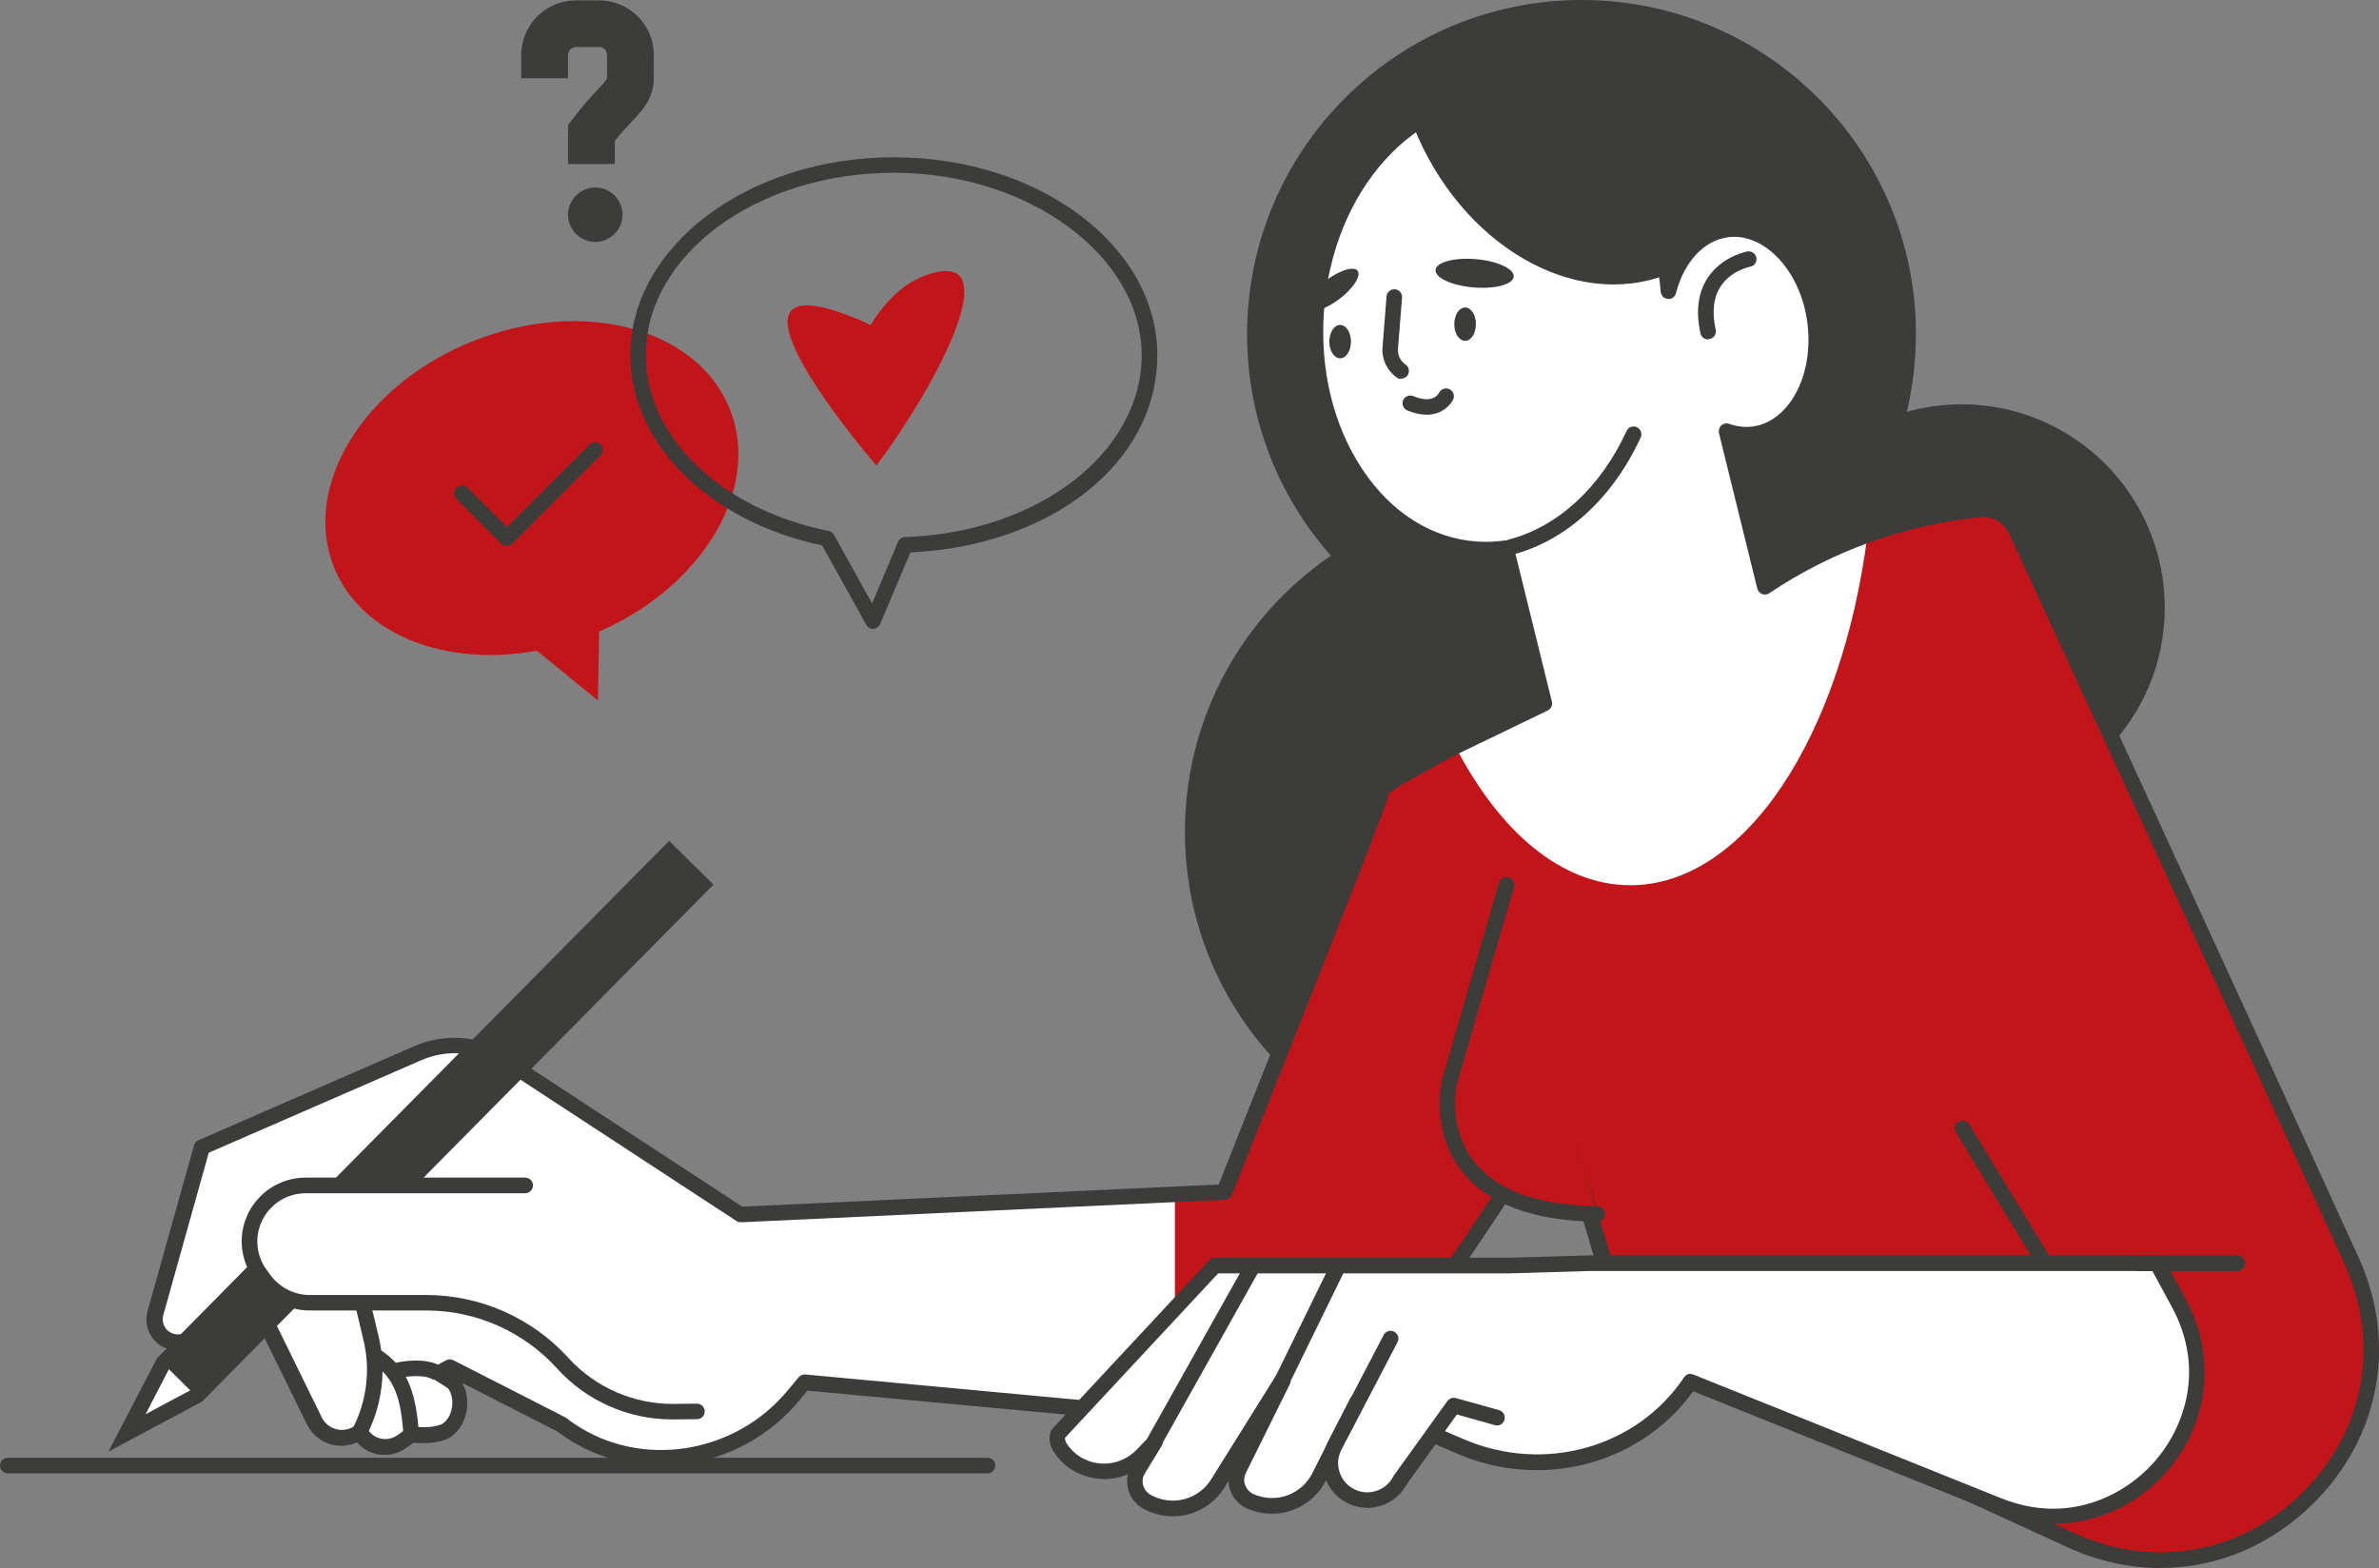 <svg xmlns="http://www.w3.org/2000/svg" xmlns:xlink="http://www.w3.org/1999/xlink" id="Layer_1" viewBox="0 0 182.56 120.35"><rect x="0" y="0" width="182.56" height="120.35" fill="#808080" stroke="none"/><defs><style>.cls-1{fill:#fff;}.cls-2{fill:none;}.cls-3{clip-path:url(#clippath-1);}.cls-4{clip-path:url(#clippath-3);}.cls-5{clip-path:url(#clippath-2);}.cls-6{fill:#3c3c3b;}.cls-7{fill:#c1151a;}.cls-8{clip-path:url(#clippath);}</style><clipPath id="clippath"><rect class="cls-2" width="182.56" height="120.35"></rect></clipPath><clipPath id="clippath-1"><rect class="cls-2" width="182.56" height="120.35"></rect></clipPath><clipPath id="clippath-2"><rect class="cls-2" width="182.56" height="120.35"></rect></clipPath><clipPath id="clippath-3"><rect class="cls-2" width="182.56" height="120.35"></rect></clipPath></defs><g class="cls-8"><path class="cls-7" d="M56.01,31.41c-2.48-6.24-11.3-8.58-19.69-5.24-8.39,3.34-13.18,11.11-10.7,17.34,2.08,5.22,8.59,7.71,15.58,6.43l4.68,3.82.1-5.29c7.97-3.48,12.44-10.99,10.03-17.06"></path><path class="cls-6" d="M147.02,25.66c0,14.17-11.49,25.66-25.66,25.66s-25.66-11.49-25.66-25.66S107.2,0,121.37,0s25.66,11.49,25.66,25.66"></path><path class="cls-6" d="M142.25,63.85c0,14.17-11.49,25.66-25.66,25.66s-25.66-11.49-25.66-25.66,11.49-25.66,25.66-25.66,25.66,11.49,25.66,25.66"></path><path class="cls-6" d="M166.12,46.63c0,8.62-6.99,15.6-15.6,15.6s-15.6-6.99-15.6-15.6,6.99-15.6,15.6-15.6,15.6,6.99,15.6,15.6"></path><path class="cls-1" d="M180.44,96.73c-12.29-26.95-26.53-57.78-26.53-57.78-.67.03-1.34.08-2,.14-5.76.58-11.43,2.55-16.47,5.93l-2.94-11.93c.66.23,1.34.33,2.04.24,3.25-.41,5.41-4.43,4.72-8.9-.64-4.13-3.63-7.18-6.66-6.82-2.19.26-3.89,2.16-4.56,4.74-.66-8.01-5.68-14.38-12.23-14.86-7.47-.55-14.1,6.76-14.81,16.34-.71,9.58,4.78,17.78,12.25,18.33.78.06,1.55.02,2.31-.08l2.94,11.92-7.37,3.56-3.24,1.8c-.61.34-1.19.7-1.76,1.09.13.17-12.16,31.05-12.16,31.05l-37.14,1.73-18.07-11.82c-1.99-1.3-4.51-1.52-6.69-.56l-16.57,7.22-3.57,12.74c-.31,1.1.5,2.19,1.64,2.23h.26c2.31.08,4.54-.9,6.04-2.65l4.26,8.69c.59,1.21,2.09,1.66,3.26.98l.23-.13c.63,1.16,2.14,1.51,3.22.74l.76-.54.56.03c.62.03,1.21-.02,1.73-.18,1.43-.44,1.86-2.27.85-3.37l-1.09-1.18.86-.46,8.58,4.38c.21.16.42.31.64.46,5.49,3.72,12.95,2.41,17.18-2.7l.82-.99,41.37,3.84,16.53-24.72,5.15,17.3,34.15,15.68c13.66,6.27,27.77-7.8,21.53-21.47"></path><path class="cls-6" d="M128.32,20.9c-.13.06-.25.11-.38.16-7.15,2.81-15.87-2.28-19.48-11.38-.04-.1-.08-.21-.12-.31,2.27-1.57,4.88-2.39,7.61-2.19,6.32.46,11.25,6.23,12.37,13.72"></path><path class="cls-6" d="M115.92,42.59c-.27,0-.51-.18-.58-.45-.08-.32.11-.65.43-.73,3.77-.97,7.07-4.01,9.05-8.33.14-.3.49-.43.79-.29.3.14.43.49.29.79-2.14,4.65-5.72,7.93-9.84,8.99-.05.01-.1.02-.15.02"></path><path class="cls-6" d="M104.18,20.79c.29.39-.34,1.36-1.4,2.16-1.07.81-2.17,1.15-2.46.77-.29-.39.34-1.36,1.4-2.17,1.07-.81,2.17-1.15,2.46-.77"></path><path class="cls-6" d="M116.16,21.23c-.05.6-1.44.97-3.09.83-1.66-.14-2.96-.74-2.91-1.34.05-.6,1.43-.97,3.09-.83,1.66.14,2.96.74,2.91,1.34"></path><path class="cls-6" d="M107.52,29.08c-.12,0-.24-.03-.34-.11-.74-.52-1.16-1.4-1.09-2.3l.31-3.92c.03-.33.32-.57.64-.55.33.03.58.31.55.64l-.31,3.92c-.04.49.18.94.58,1.22.27.19.34.56.15.83-.12.17-.3.25-.49.25"></path><path class="cls-6" d="M109.47,31.83c-.43,0-.92-.1-1.48-.33-.3-.13-.44-.48-.32-.78.13-.3.48-.44.79-.32,1.52.65,1.95-.21,1.97-.25.14-.3.5-.42.8-.28.3.14.42.5.28.8-.24.48-.91,1.16-2.04,1.16"></path><path class="cls-6" d="M131.07,26.05c-.28,0-.52-.19-.58-.47-.38-1.71-.18-3.15.57-4.28,1.09-1.63,2.95-1.98,3.02-2,.33-.06.64.16.7.48.06.33-.16.64-.48.69-.02,0-1.45.29-2.25,1.49-.56.85-.69,1.98-.39,3.35.07.32-.13.64-.46.71-.04.01-.09.01-.13.01"></path><path class="cls-6" d="M103.67,26.22c0,.71-.37,1.28-.83,1.28s-.83-.57-.83-1.28.37-1.28.83-1.28.83.57.83,1.28"></path><path class="cls-6" d="M113.26,24.88c0,.71-.37,1.28-.83,1.28s-.83-.57-.83-1.28.37-1.28.83-1.28.83.57.83,1.28"></path></g><polygon class="cls-1" points="12.52 104.64 23.19 93.85 28.5 91.01 25.72 96.35 15.05 107.15 9.74 109.98 12.52 104.64"></polygon><path class="cls-6" d="M29.92,89.57l-7.09,3.79-10.8,10.92-3.71,7.13,7.09-3.79,10.8-10.92,3.71-7.13ZM29.92,89.57h0,0ZM27.08,92.45l-1.84,3.54-10.55,10.67-3.52,1.88,1.84-3.54,10.55-10.66,3.52-1.88Z"></path><rect class="cls-6" x="5.51" y="83.67" width="55.83" height="4.78" transform="translate(-51.27 49.3) rotate(-45.31)"></rect><g class="cls-3"><path class="cls-1" d="M40.31,90.98h-16.85c-1.17,0-2.28.47-3.1,1.31-1.48,1.53-1.62,3.91-.33,5.6l.3.4c.81,1.07,2.08,1.69,3.42,1.69h8.96c3.98,0,7.78,1.68,10.45,4.64,2.17,2.4,5.27,3.76,8.51,3.73l1.8-.02-13.18-17.35Z"></path><path class="cls-6" d="M51.58,108.94c-3.37,0-6.58-1.42-8.84-3.92-2.56-2.82-6.2-4.44-10.01-4.44h-8.97c-1.52,0-2.98-.72-3.9-1.93l-.3-.4c-1.48-1.94-1.33-4.62.37-6.38.92-.95,2.2-1.49,3.52-1.49h16.85c.33,0,.6.27.6.6s-.27.6-.6.6h-16.85c-1,0-1.97.41-2.66,1.13-1.28,1.33-1.4,3.36-.28,4.82l.3.4c.7.91,1.8,1.46,2.94,1.46h8.97c4.14,0,8.11,1.76,10.9,4.83,2.06,2.27,5.02,3.55,8.06,3.53l1.8-.02h0c.33,0,.59.26.6.59,0,.33-.26.6-.59.6l-1.8.02s-.08,0-.11,0"></path><path class="cls-6" d="M28.12,110.19l-1.06-.55c1.09-2.09,1.38-4.51.83-6.8l-.68-2.85,1.16-.28.68,2.85c.62,2.57.29,5.28-.93,7.63"></path><path class="cls-6" d="M30.97,110.16c-.21-2.53-.52-4.41-2.56-5.63l.61-1.03c2.51,1.51,2.91,3.86,3.14,6.55l-1.19.1Z"></path><path class="cls-6" d="M33.28,105.91c-.69-.47-2.2-.26-2.67-.15l-.27-1.16c.24-.06,2.38-.52,3.62.33l-.68.99Z"></path><path class="cls-7" d="M180.44,96.73c-12.29-26.95-26.53-57.78-26.53-57.78-.67.03-1.34.08-2,.14-2.91.29-5.8.94-8.6,1.95-1.97,15.43-9.37,26.9-18.2,26.9-5.27,0-10.03-4.09-13.43-10.66l-.57.28-3.24,1.8c-.61.34-1.19.7-1.76,1.09.13.17-12.16,31.05-12.16,31.05l-3.79.18v17.06l12.93,1.2,16.53-24.72,5.15,17.3,34.15,15.68c13.66,6.27,27.77-7.8,21.53-21.47"></path><path class="cls-6" d="M125.25,102.09l33.91,15.57c6.08,2.79,12.81,1.59,17.56-3.14,4.74-4.73,5.96-11.45,3.18-17.54-10.53-23.08-22.35-48.7-25.72-56.01-.4-.86-1.28-1.37-2.19-1.28-5.8.58-11.4,2.6-16.22,5.84-.16.11-.37.13-.55.06-.18-.07-.32-.23-.37-.42l-2.94-11.93c-.05-.21.02-.44.18-.59.16-.15.4-.19.6-.12.6.21,1.19.28,1.77.21,1.09-.14,2.08-.75,2.85-1.78,1.22-1.62,1.72-4.02,1.35-6.44-.59-3.81-3.29-6.64-6-6.32-1.87.22-3.42,1.87-4.05,4.3-.07.28-.33.48-.63.44-.29-.02-.52-.26-.54-.55-.65-7.84-5.56-13.87-11.68-14.32-3.42-.25-6.78,1.23-9.45,4.18-2.71,2.99-4.38,7.11-4.71,11.61s.72,8.82,2.96,12.18c2.21,3.31,5.31,5.27,8.74,5.52.71.05,1.44.03,2.18-.08.31-.04.59.15.67.45l2.94,11.92c.07.27-.07.56-.32.68l-7.37,3.56-3.21,1.78c-.53.29-1.06.62-1.58.97-.34,1.21-1.7,4.65-5.94,15.4-3.06,7.74-6.13,15.46-6.13,15.46-.09.22-.29.36-.53.38l-37.14,1.73c-.12,0-.25-.03-.36-.1l-18.06-11.82c-1.83-1.2-4.12-1.39-6.12-.52l-16.31,7.1-3.49,12.47c-.1.34-.03.71.18,1,.21.29.54.46.9.47h.26c2.14.08,4.18-.82,5.57-2.45.13-.15.33-.23.53-.2.2.03.37.15.46.33l4.26,8.69c.21.43.59.75,1.05.89.46.14.95.08,1.37-.16l.23-.13c.14-.08.31-.1.46-.06.16.04.29.15.36.29.22.4.6.69,1.05.8.45.1.92,0,1.29-.26l.76-.54c.11-.08.24-.12.38-.11l.56.03c.57.03,1.09-.02,1.53-.16.41-.13.75-.54.9-1.1.17-.64.07-1.32-.26-1.73l-1.02-.64c-.18-.11-.29-.31-.28-.53,0-.21.13-.41.31-.51l.86-.46c.17-.09.38-.1.56,0l8.58,4.38s.06.03.09.06c.2.15.4.3.61.44,5.12,3.47,12.32,2.34,16.38-2.58l.82-.99c.13-.15.32-.23.52-.22l41.02,3.81,16.33-24.42c.13-.19.36-.29.59-.26.23.03.42.2.48.42l5.07,17.04ZM165.81,120.35c-2.39,0-4.82-.53-7.16-1.6l-34.15-15.68c-.16-.07-.27-.21-.32-.37l-4.79-16.08-15.82,23.66c-.12.18-.34.29-.55.26l-41.06-3.81-.62.75c-4.46,5.39-12.35,6.62-17.98,2.81-.21-.14-.42-.29-.62-.44l-7.27-3.71c.4.69.5,1.59.26,2.48-.26.96-.9,1.69-1.71,1.93-.57.18-1.23.24-1.94.2l-.35-.02-.58.42c-.65.47-1.48.63-2.26.45-.58-.13-1.1-.45-1.49-.9-.64.29-1.38.35-2.06.14-.77-.23-1.42-.78-1.78-1.51l-3.89-7.92c-1.59,1.5-3.7,2.3-5.9,2.23h-.26c-.73-.03-1.39-.38-1.82-.97-.43-.59-.56-1.33-.37-2.03l3.57-12.74c.05-.17.17-.32.34-.39l16.57-7.22c2.38-1.03,5.09-.81,7.26.61l17.9,11.71,36.56-1.7c4.71-11.84,11.64-29.37,11.98-30.54,0,0,0-.01,0-.02.03-.16.12-.31.25-.4.6-.41,1.2-.78,1.81-1.11l3.24-1.8,6.97-3.37-2.69-10.93c-.64.06-1.28.07-1.9.02-3.8-.28-7.23-2.43-9.64-6.05-2.39-3.57-3.51-8.17-3.16-12.93.35-4.76,2.13-9.14,5.02-12.32,2.92-3.23,6.63-4.85,10.43-4.57,6.1.45,11.09,5.84,12.48,13.15.98-1.71,2.48-2.82,4.2-3.02,3.35-.39,6.64,2.89,7.32,7.32.42,2.73-.16,5.47-1.57,7.34-.97,1.29-2.24,2.07-3.66,2.25-.43.05-.86.05-1.3-.02l2.5,10.15c4.82-3.07,10.34-4.99,16.04-5.57,1.45-.14,2.81.65,3.42,1.97,3.37,7.3,15.19,32.93,25.72,56.01,2.99,6.56,1.68,13.8-3.43,18.89-3.28,3.27-7.45,4.98-11.74,4.98"></path><path class="cls-1" d="M129.71,106.04c-3.83,5.71-11.33,7.69-17.65,4.98l-7.95-3.42-2.85,5.65c-.95,1.99-3.32,2.87-5.34,1.98-.91-.4-1.32-1.47-.9-2.38l3.41-6.89-.06-.02-4.89,7.84c-1.13,1.9-3.56,2.56-5.49,1.49-.87-.48-1.18-1.59-.68-2.45l1.31-2.14-.95.99c-1.53,1.59-4.05,1.68-5.69.2-.69-.68-.99-1.23-.79-1.81l12.03-12.92h22.62l6.13-.18h43.56l1.66,3.06c4.94,9.1-4.22,19.39-13.84,15.53l-23.64-9.5Z"></path><path class="cls-6" d="M129.71,105.45c.07,0,.15.01.22.04l23.64,9.5c5.03,2.02,9.34-.1,11.71-2.75,2.36-2.65,3.97-7.18,1.38-11.94l-1.49-2.75h-43.2l-6.11.18h-22.38l-11.75,12.62c-.02.17.04.47.67,1.09,1.39,1.26,3.52,1.18,4.84-.19l.96-1c.21-.22.56-.25.8-.06.24.19.3.53.14.79l-1.31,2.14c-.15.26-.19.59-.1.89.09.31.29.57.57.72,1.66.92,3.72.37,4.69-1.27l4.9-7.85c.14-.23.41-.33.67-.26.17.05.34.18.41.34s.1.36.02.52l-3.41,6.89c-.13.28-.14.6-.02.9.11.3.34.54.63.67,1.74.77,3.74.03,4.56-1.69l2.86-5.66c.14-.28.48-.4.77-.28l7.95,3.42c6.17,2.65,13.29.65,16.91-4.76.11-.17.3-.27.5-.27M157.53,116.96c-1.47,0-2.96-.28-4.4-.86l-23.2-9.32c-4.02,5.59-11.55,7.61-18.1,4.79l-7.43-3.2-2.6,5.15c-1.09,2.29-3.78,3.29-6.11,2.25-.59-.26-1.04-.74-1.26-1.34-.1-.25-.15-.51-.15-.77l-.27.43c-1.3,2.18-4.06,2.93-6.29,1.69-.56-.31-.97-.83-1.14-1.45-.11-.39-.12-.79-.03-1.18-1.63.69-3.56.41-4.96-.85-.63-.62-1.3-1.45-.95-2.45.03-.08.07-.15.13-.21l12.03-12.92c.11-.12.27-.19.44-.19h22.62l6.11-.18h43.58c.22,0,.42.12.53.31l1.66,3.06c2.37,4.37,1.77,9.6-1.54,13.31-2.28,2.56-5.41,3.92-8.65,3.92"></path><path class="cls-6" d="M88.58,111.26c-.1,0-.2-.02-.29-.08-.29-.16-.39-.53-.23-.82l7.5-13.38c.16-.29.53-.39.81-.23.29.16.39.53.23.82l-7.5,13.38c-.11.2-.31.31-.52.31"></path><path class="cls-6" d="M97.99,107.37c-.09,0-.18-.02-.26-.06-.3-.14-.42-.5-.27-.8l4.69-9.59c.14-.3.5-.42.8-.27.3.15.42.5.27.8l-4.69,9.59c-.1.21-.32.33-.54.33"></path><path class="cls-1" d="M106.71,102.74l-4.3,8.24c-.72,1.39-.18,3.1,1.2,3.82,1.39.72,3.1.19,3.83-1.2l4.12-5.73,3.31.93-8.16-6.06Z"></path><path class="cls-6" d="M104.92,115.72c-.53,0-1.08-.12-1.58-.39-.81-.42-1.41-1.14-1.69-2.01s-.19-1.8.23-2.62l4.3-8.24c.15-.29.51-.41.81-.25.29.15.41.51.25.81l-4.3,8.24c-.28.53-.33,1.14-.15,1.71.18.57.57,1.04,1.1,1.31.53.28,1.14.33,1.71.15s1.04-.57,1.31-1.1c.01-.03.03-.05.04-.07l4.12-5.73c.15-.2.41-.29.65-.23l3.32.93c.32.09.5.42.41.74-.09.32-.42.51-.74.41l-2.91-.82-3.85,5.36c-.62,1.15-1.8,1.81-3.03,1.81"></path></g><g class="cls-5"><path class="cls-6" d="M171.69,97.55h-7.56c-.33,0-.6-.27-.6-.6s.27-.6.6-.6h7.56c.33,0,.6.27.6.6s-.27.6-.6.6"></path><path class="cls-7" d="M115.6,67.91l-4.38,15.12s-2.39,9.94,11.34,10.14l-6.96-25.26Z"></path><path class="cls-6" d="M122.56,93.77h0c-4.94-.07-8.44-1.39-10.4-3.91-2.4-3.09-1.55-6.81-1.51-6.97l4.38-15.14c.09-.32.42-.5.74-.41.32.09.5.42.41.74l-4.38,15.12s-.75,3.31,1.31,5.94c1.73,2.21,4.91,3.37,9.46,3.44.33,0,.59.28.59.61,0,.33-.27.59-.6.59"></path></g><path class="cls-7" d="M150.61,86.61l6.17,10.14-6.17-10.14Z"></path><g class="cls-4"><path class="cls-6" d="M156.78,97.35c-.2,0-.4-.1-.51-.29l-6.17-10.14c-.17-.28-.08-.65.2-.82.28-.17.65-.08.82.2l6.17,10.14c.17.28.08.65-.2.82-.1.06-.2.09-.31.09"></path><path class="cls-7" d="M67.26,35.74s-14.52-16.79-1.19-11.14c4.38,1.86-.93,4.24-.93,4.24,0,0,1.72-6.9,6.76-7.96,5.04-1.06,0,8.62-4.64,14.85"></path><path class="cls-6" d="M68.59,13.26c-10.49,0-19.03,6.28-19.03,13.99,0,6.29,5.77,11.84,14.03,13.5.17.03.32.14.41.3l2.92,5.26,1.99-4.72c.09-.22.3-.36.53-.37,10.19-.33,18.17-6.47,18.17-13.97s-8.53-13.99-19.03-13.99M67,48.27c-.22,0-.42-.12-.52-.31l-3.39-6.1c-8.68-1.83-14.72-7.81-14.72-14.61,0-8.37,9.07-15.18,20.22-15.18s20.22,6.81,20.22,15.18-8.29,14.66-18.95,15.15l-2.32,5.5c-.09.21-.29.35-.52.36-.01,0-.02,0-.03,0"></path><path class="cls-6" d="M38.89,41.9c-.15,0-.31-.06-.42-.17l-3.45-3.45c-.23-.23-.23-.61,0-.85.23-.23.61-.23.85,0l3.03,3.02,6.34-6.34c.23-.23.61-.23.84,0,.23.23.23.61,0,.85l-6.76,6.76c-.12.12-.27.17-.42.17"></path><path class="cls-6" d="M75.78,113.08H.6c-.33,0-.6-.27-.6-.6s.27-.6.6-.6h75.18c.33,0,.6.27.6.6s-.27.6-.6.6"></path><path class="cls-6" d="M43.59,16.48c0,1.16.94,2.09,2.09,2.09s2.09-.94,2.09-2.09-.94-2.09-2.09-2.09-2.09.94-2.09,2.09"></path><path class="cls-6" d="M47.18,12.59h-3.59v-2.99l.36-.48c.74-.98,1.39-1.68,1.87-2.19.32-.34.71-.76.76-.9v-1.82c0-.33-.27-.6-.6-.6h-1.79c-.33,0-.6.27-.6.6v1.79h-3.59v-1.79C40,1.91,41.88.03,44.19.03h1.79c2.31,0,4.19,1.88,4.19,4.19v1.79c0,1.53-.84,2.43-1.74,3.38-.37.4-.79.84-1.25,1.42v1.78Z"></path></g></svg>